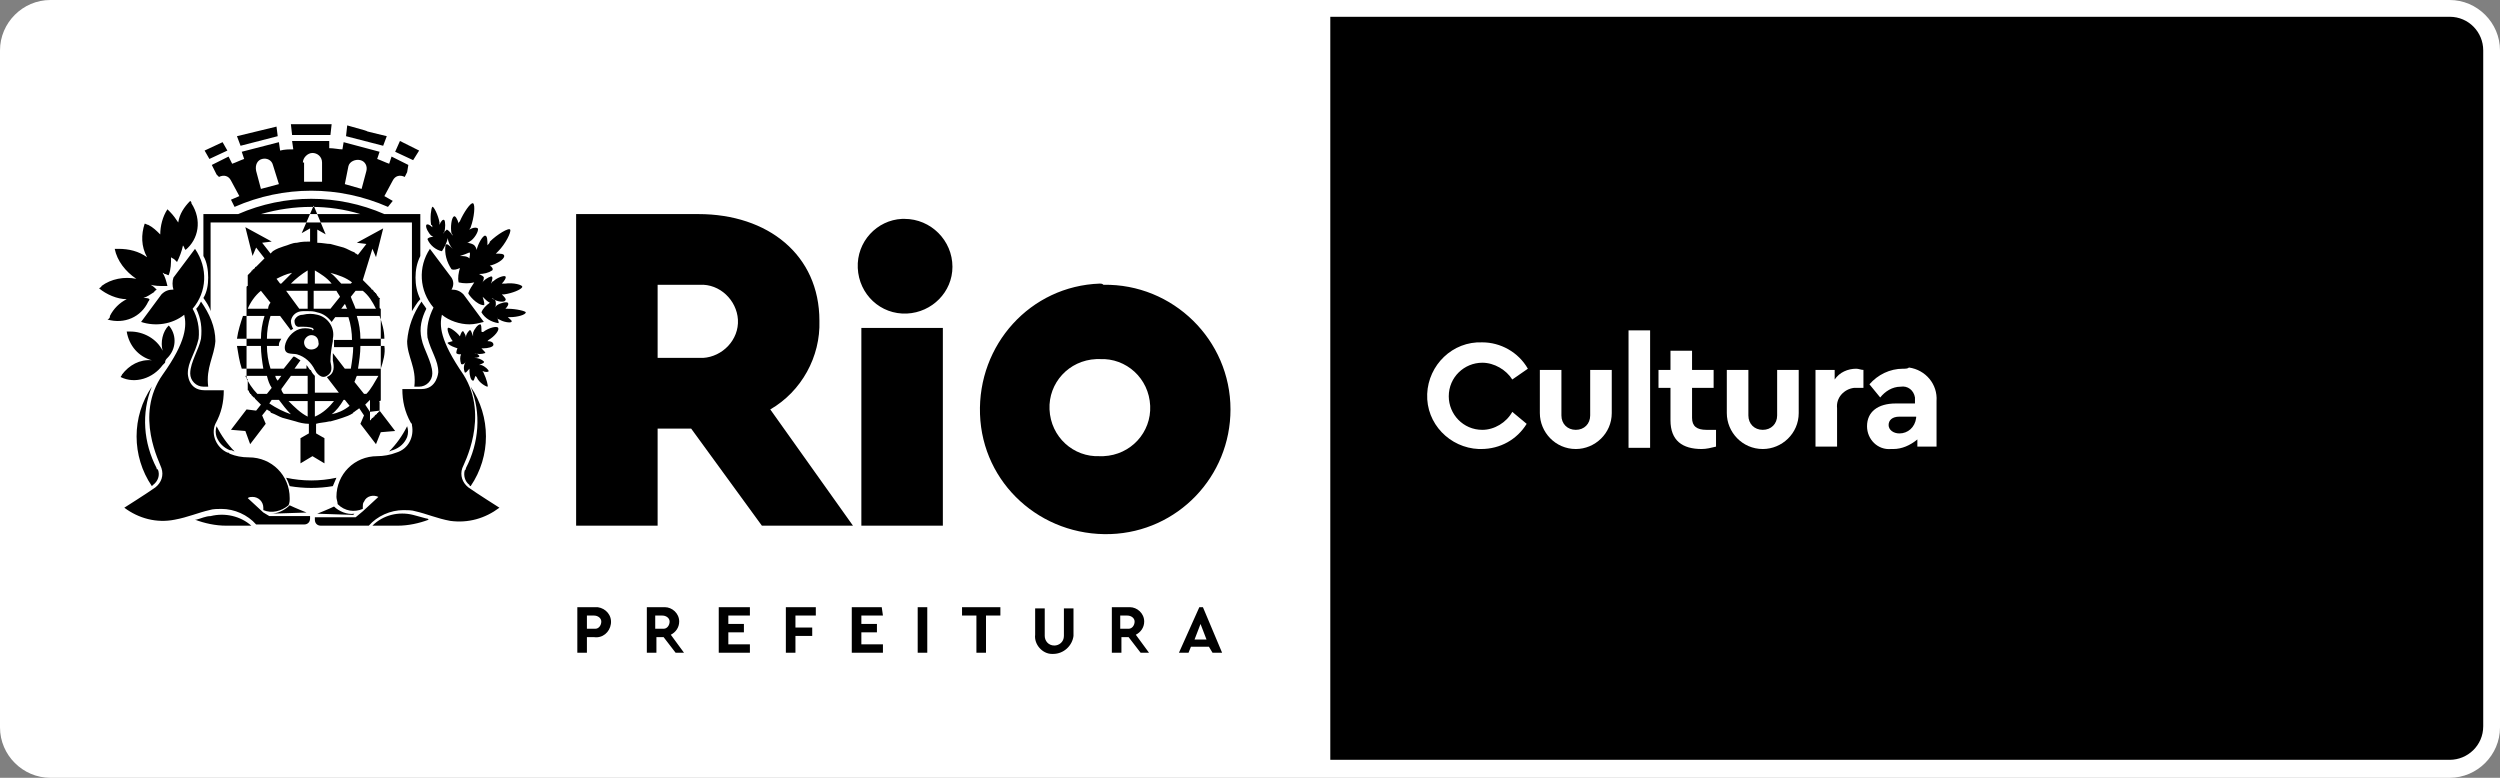 <?xml version="1.0" encoding="utf-8"?>
<!-- Generator: Adobe Illustrator 26.3.1, SVG Export Plug-In . SVG Version: 6.00 Build 0)  -->
<svg version="1.1" id="Group_128" xmlns="http://www.w3.org/2000/svg" xmlns:xlink="http://www.w3.org/1999/xlink" x="0px" y="0px"
	 width="208.6px" height="64.9px" viewBox="0 0 208.6 64.9" style="enable-background:new 0 0 208.6 64.9;" xml:space="preserve">
<rect x="0" y="0" width="208.6" height="64.9" fill="#808080" stroke="none"/>
<style type="text/css">
	.st0{fill-rule:evenodd;clip-rule:evenodd;}
	.st1{fill-rule:evenodd;clip-rule:evenodd;fill:#FFFFFF;}
	.st2{fill:#FFFFFF;}
</style>
<path id="Path_730" class="st0" d="M207.9,5v54.9c0,3.1-1.1,4.2-4.2,4.2h-93.1V0.8h93.1C206.8,0.8,207.9,1.9,207.9,5"/>
<path id="Path_731" class="st1" d="M111,64.9H4.2C1.9,64.9,0,63,0,60.7V4.2C0,1.9,1.9,0,4.2,0h200.2c2.3,0,4.2,1.9,4.2,4.2v56.5
	c0,2.3-1.9,4.2-4.2,4.2L111,64.9z M111,1.4v62h93.4c1.5,0,2.8-1.2,2.8-2.8V4.2c0-1.5-1.2-2.8-2.8-2.8L111,1.4z"/>
<g id="Group_126" transform="translate(8.372 10.363)">
	<path id="Path_732" d="M83.4,27.7c-2.2,0.1-4.1-1.6-4.2-3.9c-0.1-2.2,1.6-4.1,3.9-4.2c0.1,0,0.2,0,0.3,0c2.2-0.1,4.1,1.6,4.2,3.9
		c0.1,2.2-1.6,4.1-3.9,4.2C83.7,27.7,83.5,27.7,83.4,27.7 M83.4,13.3c-5.8,0.2-10.2,5.1-10,10.9c0.2,5.8,5.1,10.2,10.9,10
		c5.6-0.2,10-4.8,10-10.4c0-5.8-4.8-10.5-10.6-10.4C83.6,13.3,83.5,13.3,83.4,13.3 M92.3,43h-1l0.5-1.3L92.3,43z M79.5,44.2
		L79.5,44.2c0.9,0,1.6-0.7,1.7-1.5c0,0,0-0.1,0-0.1v-2.2h-0.8v2.3c0,0.5-0.4,0.8-0.8,0.8c-0.5,0-0.8-0.4-0.8-0.8c0,0,0,0,0,0v-2.3
		h-0.8v2.2c-0.1,0.8,0.6,1.6,1.4,1.6C79.4,44.2,79.4,44.2,79.5,44.2 M92.8,44.1h0.8L92,40.3h-0.3L90,44.1h0.8l0.2-0.5h1.5L92.8,44.1
		z M85.1,41h0.6c0.3,0,0.6,0.2,0.6,0.5c0,0.3-0.2,0.6-0.5,0.6c0,0,0,0-0.1,0h-0.6V41z M87.5,44.1l-1.1-1.5c0.4-0.2,0.7-0.6,0.7-1.1
		c0-0.7-0.6-1.2-1.2-1.2c0,0-0.1,0-0.1,0h-1.4v3.8h0.8v-1.3h0.6l1,1.3L87.5,44.1z M75.1,40.3h-3.2V41h1.2v3.1h0.8V41h1.2V40.3z
		 M69,40.3h-0.8v3.8H69V40.3z M65.2,40.3h-2.5v3.8h2.6v-0.7h-1.8v-1h1.3v-0.7h-1.3V41h1.8L65.2,40.3z M59.7,40.3h-2.5v3.8H58v-1.4
		h1.4V42H58V41h1.7L59.7,40.3z M54.1,40.3h-2.5v3.8h2.6v-0.7h-1.8v-1h1.3v-0.7h-1.3V41h1.8V40.3z M46.3,41h0.6
		c0.3,0,0.6,0.2,0.6,0.5c0,0.3-0.2,0.6-0.5,0.6c0,0,0,0-0.1,0h-0.6V41z M48.7,44.1l-1.1-1.5c0.4-0.2,0.7-0.6,0.7-1.1
		c0-0.7-0.6-1.2-1.2-1.2c0,0-0.1,0-0.1,0h-1.4v3.8h0.8v-1.3h0.6l1,1.3L48.7,44.1z M41.2,41c0.3,0,0.6,0.2,0.6,0.5
		c0,0.3-0.2,0.6-0.5,0.6c0,0,0,0-0.1,0h-0.6V41H41.2z M41.2,40.3h-1.4v3.8h0.8v-1.3h0.6c0.7,0.1,1.3-0.4,1.4-1.1
		c0.1-0.7-0.4-1.3-1.1-1.4C41.3,40.3,41.3,40.3,41.2,40.3 M70.3,17h-6.8v16.5h6.8L70.3,17z M50,19.5h-3.5v-6.1H50
		c1.7-0.1,3.1,1.3,3.2,2.9c0.1,1.7-1.3,3.1-2.9,3.2C50.1,19.5,50.1,19.5,50,19.5 M55.9,23.8c2.6-1.5,4.2-4.4,4.1-7.4
		c0-5.5-4.3-8.9-10.1-8.9H39.7v26h6.8v-8.1h2.8l5.9,8.1h7.6L55.9,23.8z M66.9,7.9C64.8,8,63.1,9.8,63.2,12c0.1,2.2,1.9,3.9,4.1,3.8
		c2.1-0.1,3.8-1.8,3.8-3.9c0-2.2-1.8-4-4-4C67,7.9,67,7.9,66.9,7.9"/>
	<path id="Path_733" class="st0" d="M9.7,4.2L9.3,3.4l1.4-0.7L11,3.3c0.3-0.1,0.7-0.3,1-0.4l-0.2-0.6l3.1-0.8L15,2.2
		c0.4-0.1,0.7-0.1,1.1-0.1L16,1.4h3.1L19.1,2c0.4,0,0.8,0.1,1.1,0.1l0.1-0.6l3,0.8l-0.2,0.6c0.3,0.1,0.7,0.3,1,0.4l0.2-0.6l1.4,0.7
		L25.6,4l0,0l-0.2,0.4l0,0c-0.4-0.2-0.8-0.1-1,0.3l0,0l0,0l0,0L23.7,6l0.7,0.4L24,6.9c-4.1-1.8-8.7-1.8-12.8,0l-0.3-0.6L11.6,6
		l-0.7-1.3l0,0l0,0c-0.2-0.4-0.6-0.5-1-0.3L9.7,4.2L9.7,4.2 M20.7,3.5L20.7,3.5L20.7,3.5L20.7,3.5c0.1-0.4,0.6-0.6,1-0.5
		c0.4,0.1,0.6,0.5,0.5,0.9l0,0l0,0l-0.4,1.5L20.4,5L20.7,3.5z M16.9,3.2L16.9,3.2c0-0.4,0.4-0.8,0.8-0.8c0.4,0,0.8,0.3,0.8,0.8v1.6
		h-1.5V3.2z M13.5,2.9L13.5,2.9c0.4-0.1,0.8,0.1,0.9,0.5l0,0l0,0l0,0L14.9,5l-1.5,0.4L13,3.9l0,0l0,0C12.9,3.4,13.1,3,13.5,2.9
		 M0.8,16L0.8,16c0.3-0.6,0.8-1.1,1.4-1.4c-0.8,0-1.7-0.4-2.3-0.9c0.1-0.1,0.2-0.1,0.2-0.2c0.8-0.6,1.9-0.8,2.9-0.6
		c-0.9-0.6-1.6-1.5-1.8-2.5c0.1,0,0.2,0,0.3,0c0.9,0,1.7,0.2,2.4,0.7c-0.5-0.9-0.5-1.9-0.2-2.8c0.1,0,0.2,0.1,0.3,0.1
		c0.4,0.2,0.7,0.5,1,0.8c0-0.7,0.2-1.5,0.6-2.1c0.1,0.1,0.1,0.1,0.2,0.2c0.3,0.3,0.5,0.6,0.7,0.9c0.1-0.7,0.5-1.3,1-1.8
		c0.1,0.1,0.1,0.1,0.1,0.2C8.5,8,8.2,9.6,7.1,10.5c0-0.1-0.1-0.1-0.1-0.2c0-0.1-0.1-0.1-0.1-0.2c-0.1,0.5-0.3,1-0.5,1.4
		c-0.1-0.1-0.1-0.1-0.2-0.2S6,11.2,5.9,11.1c0,0.5,0,1-0.2,1.5c-0.1,0-0.2-0.1-0.3-0.1c-0.1,0-0.1-0.1-0.2-0.1
		c0.2,0.3,0.3,0.7,0.4,1.1c-0.1,0-0.2,0-0.3,0c-0.4,0-0.7,0-1.1-0.1c0.2,0.1,0.4,0.3,0.5,0.4c-0.1,0.1-0.2,0.1-0.2,0.2
		c-0.3,0.2-0.6,0.4-0.9,0.5c0.2,0,0.4,0,0.5,0.1c0,0.1-0.1,0.2-0.1,0.2c-0.6,1.3-2,1.9-3.4,1.5C0.8,16.2,0.8,16.1,0.8,16 M35.5,15.7
		L35.5,15.7c0,0.2-0.7,0.4-1.3,0.4c-0.1,0-0.1,0-0.2,0c0.2,0.2,0.4,0.3,0.3,0.4c-0.1,0.1-0.7,0-1-0.2c-0.1,0-0.2-0.1-0.2-0.2
		c0.1,0.3,0.2,0.5,0.1,0.5c-0.6-0.1-1.1-0.4-1.4-0.9c0.1-0.3,0.4-0.6,0.7-0.8c-0.2-0.1-0.4-0.3-0.6-0.5c0.1,0.3,0.2,0.7,0.1,0.7
		c-0.6,0-1.3-0.9-1.3-1c0.1-0.3,0.3-0.6,0.5-0.9c-0.4,0.1-0.9,0.1-1.3,0c-0.1-0.4,0-0.8,0.1-1.2c-0.2,0.1-0.5,0.2-0.7,0.1
		c-0.4-0.6-0.6-1.3-0.5-2c0.1-0.2,0.3,0,0.6,0.3C29.2,10.2,29,9.8,29,9.5c-0.1,0.4-0.3,0.8-0.5,1.1c-0.5-0.1-1-0.5-1.2-1
		c0-0.1,0.2-0.2,0.5-0.2c-0.1,0-0.1-0.1-0.2-0.1c-0.2-0.2-0.5-0.7-0.4-0.9c0.1-0.1,0.3,0,0.5,0.2c0-0.1,0-0.2-0.1-0.2
		c-0.1-0.6,0-1.4,0.1-1.5s0.5,0.7,0.6,1.3c0,0.1,0,0.1,0,0.2c0.1-0.3,0.3-0.5,0.4-0.4c0.1,0.1,0.1,0.7,0,1c0,0,0,0.1-0.1,0.1
		c0.1-0.1,0.2-0.2,0.3-0.3h0h0c0.1,0,0.3,0.2,0.5,0.5c0-0.1-0.1-0.2-0.1-0.2c-0.1-0.5,0-1.3,0.2-1.4c0.1-0.1,0.3,0.2,0.4,0.6
		c0-0.1,0-0.1,0.1-0.2c0.3-0.7,0.9-1.6,1.1-1.5s0.1,1.2-0.2,2c0,0.1-0.1,0.1-0.1,0.2c0.3-0.2,0.6-0.2,0.7-0.1
		c0.1,0.2-0.3,0.9-0.7,1.1c-0.1,0.1-0.2,0.1-0.2,0.1c0.2,0,0.5,0.1,0.6,0.2c0.1,0.1,0.2,0.3,0.2,0.4l0,0c0.1-0.5,0.5-1.2,0.7-1.2
		c0.2,0,0.2,0.4,0.2,0.8c0.1-0.1,0.2-0.2,0.2-0.3c0.6-0.6,1.6-1.2,1.7-1s-0.4,1.2-1,1.8c-0.1,0.1-0.1,0.1-0.2,0.2
		c0.4,0,0.7,0,0.7,0.2c0,0.3-0.7,0.7-1.2,0.8h0c0.2,0.1,0.3,0.3,0.2,0.4c-0.3,0.2-0.7,0.3-1.1,0.3c0.2,0.1,0.4,0.2,0.4,0.3
		c0,0.2-0.1,0.4-0.2,0.5c0.2-0.3,0.5-0.5,0.8-0.6c0.2,0,0.1,0.3,0,0.6c0.1-0.1,0.1-0.2,0.2-0.2c0.3-0.3,0.9-0.5,1-0.4
		c0.1,0.1-0.1,0.4-0.3,0.6c0.1,0,0.2,0,0.3,0c0.6-0.1,1.5,0.1,1.4,0.3s-0.8,0.5-1.5,0.6c-0.1,0-0.1,0-0.2,0c0.2,0.2,0.4,0.4,0.3,0.5
		c-0.1,0.2-0.7,0.1-1-0.1c-0.1,0-0.1-0.1-0.2-0.1C33,14.6,33,14.8,33,15c0,0.1,0,0.2-0.1,0.3c0.1-0.1,0.1-0.1,0.2-0.2
		c0.3-0.2,0.8-0.3,0.9-0.2c0.1,0.1,0,0.3-0.2,0.5c0.1,0,0.2,0,0.2,0C34.7,15.4,35.5,15.6,35.5,15.7 M30.8,11.2L30.8,11.2
		C30.6,11,30.3,11,30,11c0.3-0.1,0.6-0.2,0.8-0.3C30.9,10.8,30.8,11,30.8,11.2 M32,17.3L32,17.3c0.4-0.3,1.1-0.5,1.2-0.3
		s-0.3,0.7-0.8,1c0,0-0.1,0.1-0.1,0.1c0.3,0,0.5,0.1,0.5,0.3c0,0.2-0.5,0.3-0.8,0.3c-0.1,0-0.2,0-0.2,0c0.2,0.2,0.4,0.4,0.3,0.4
		c-0.3,0.1-0.6,0.1-0.9,0l0,0c0.2,0,0.3,0.1,0.4,0.2c0.1,0.1-0.1,0.2-0.4,0.2c0.3,0,0.6,0.1,0.8,0.3c0.1,0.1-0.2,0.2-0.4,0.3
		c0.1,0,0.2,0,0.2,0c0.3,0.1,0.6,0.4,0.6,0.5c0,0.1-0.3,0.1-0.5,0c0,0.1,0.1,0.1,0.1,0.2c0.2,0.4,0.4,1.1,0.3,1.1s-0.7-0.3-0.9-0.8
		L31.3,21c-0.1,0.2-0.1,0.4-0.2,0.4c-0.2,0-0.3-0.5-0.3-0.8c0-0.1,0-0.1,0-0.2c-0.2,0.2-0.3,0.4-0.4,0.3c-0.1-0.3-0.1-0.6,0.1-0.9
		c-0.1,0.2-0.3,0.3-0.4,0.2c-0.1-0.3-0.1-0.6,0-0.8c-0.2,0-0.3,0-0.4-0.1c0,0,0-0.2,0.1-0.4c-0.3-0.1-0.6-0.2-0.8-0.4
		c-0.1-0.1,0.1-0.1,0.4-0.2v0c-0.3-0.4-0.5-1-0.4-1.1s0.7,0.3,1,0.7c0,0,0,0,0,0c0.1-0.3,0.2-0.5,0.3-0.4c0.1,0.2,0.2,0.3,0.2,0.5
		c0-0.2,0.1-0.4,0.3-0.6c0.1-0.1,0.2,0.2,0.3,0.5c0-0.1,0-0.2,0-0.3c0.1-0.3,0.4-0.7,0.6-0.7c0.1,0,0.1,0.3,0.1,0.6
		C31.9,17.4,32,17.3,32,17.3 M14.8,1c-3.1,0.8,0,0-3.1,0.8L11.4,1c3.3-0.8,0,0,3.3-0.8L14.8,1z M10.6,2.2c-1.5,0.7,0,0-1.5,0.7
		L8.7,2.2c1.5-0.7,0,0,1.5-0.7L10.6,2.2z M19.2,0.9H16L15.9,0h3.4L19.2,0.9z M23.9,1l-0.3,0.8c-3.1-0.8,0,0-3.1-0.8l0.1-0.9
		C23.9,1,20.6,0.2,23.9,1 M26.6,2.2L26.1,3l-1.5-0.7L25,1.4C26.6,2.2,25,1.4,26.6,2.2 M5.2,20.1L5.2,20.1c-0.8,1.1-2.3,1.6-3.5,1
		c0-0.1,0.1-0.1,0.1-0.2c0.6-0.8,1.5-1.3,2.5-1.2c-1.1-0.3-1.9-1.2-2.1-2.4c0.1,0,0.2,0,0.3,0c1.1,0,2.2,0.6,2.7,1.6
		c-0.2-0.7,0-1.6,0.5-2.1c0,0,0.1,0.1,0.1,0.1c0.6,0.8,0.5,1.9-0.2,2.6l0,0c-0.1,0.1-0.2,0.2-0.2,0.4C5.3,20,5.3,20,5.2,20.1
		 M4.4,30.1L4.4,30.1c0,0-0.1,0.1-0.1,0.1c-1.7-2.5-1.7-5.8,0-8.3c-0.9,2.2-0.7,4.7,0.4,6.8c0,0.1,0,0.1,0.1,0.1
		C5,29.3,4.8,29.8,4.4,30.1 M9.2,32.7L9.2,32.7c1.2-0.3,2.5,0,3.4,0.8h-2.1c-0.9,0-1.8-0.2-2.6-0.5C7.9,33,8,33,8,33
		C8.4,32.9,8.8,32.7,9.2,32.7 M9.7,26.1L9.7,26.1c-0.1-0.3-0.1-0.6,0-0.9c0.4,0.8,0.9,1.5,1.5,2.1c-0.1,0-0.2-0.1-0.3-0.1l-0.1,0
		C10.3,27,9.9,26.6,9.7,26.1 M8.4,14.8L8.4,14.8c0.7,1,1.2,2.1,1.2,3.3c-0.1,1.3-0.8,2.2-0.6,3.8H8.6c-0.6,0-1.1-0.5-1.1-1.1
		c0,0,0,0,0,0c0-0.5,0.2-1,0.4-1.5c0.2-0.5,0.4-0.9,0.5-1.4c0.1-0.9,0-1.7-0.4-2.5C8.2,15.2,8.3,15,8.4,14.8 M24.4,27.2L24.4,27.2
		c-0.1,0-0.2,0.1-0.3,0.1c0.6-0.6,1.1-1.3,1.5-2.1c0.1,0.3,0.1,0.6,0,0.9C25.4,26.6,25,27,24.4,27.2L24.4,27.2z M14.1,32.7h3.4
		c0,0.1,0,0.1,0,0.2c0,0.3-0.2,0.5-0.5,0.5c0,0,0,0,0,0h-4c-0.7-0.8-1.8-1.3-2.9-1.3c-0.3,0-0.7,0-1,0.1c-0.9,0.2-1.8,0.6-2.9,0.8
		C4.7,33.3,3.2,32.9,2,32c0,0,1.9-1.2,2.6-1.7c0.5-0.4,0.7-1,0.5-1.6c-0.1-0.4-2.3-4.4,0.1-7.8c2-2.8,2-4.1,1.8-5
		c-1,0.8-2.4,1-3.6,0.6l1.7-2.3c0.3-0.3,0.6-0.4,1-0.4c-0.1-0.3-0.1-0.7,0-1l1.8-2.4C9,12,8.9,14,7.7,15.4c0.4,0.7,0.6,1.6,0.5,2.5
		c-0.3,1.3-0.9,1.9-0.9,2.9c0,0,0,1.4,1.4,1.4h1.6c0,1-0.2,1.9-0.7,2.8c-0.4,0.9,0.1,2,1,2.4c0.1,0,0.1,0,0.2,0.1
		c0.5,0.2,1,0.3,1.6,0.3c1.9,0,3.4,1.5,3.4,3.4c0,0.2,0,0.4-0.1,0.6l0,0c-0.6,0.5-1.4,0.7-2.1,0.4c0-0.1,0-0.2,0-0.2
		c0-0.5-0.4-0.9-0.9-0.9c-0.1,0-0.3,0-0.4,0.1l1.3,1.2c0,0,0,0,0,0L14.1,32.7z M14.2,32.5C14.2,32.5,14.1,32.5,14.2,32.5
		c0.6,0,1.2-0.3,1.6-0.7c0.4,0.2,1.4,0.6,1.4,0.6l0,0c0,0,0,0,0.1,0L14.2,32.5z M8.6,14.5C8.9,14,9,13.4,9,12.8
		c0-0.6-0.1-1.3-0.4-1.8V7.5h2.9c3.9-1.7,8.3-1.7,12.2,0h3v3.5c-0.3,0.6-0.4,1.2-0.4,1.8c0,0.6,0.1,1.2,0.4,1.8
		c-0.3,0.3-0.5,0.7-0.7,1V8.2H9.2v7.4C9.1,15.2,8.8,14.8,8.6,14.5 M17.6,6.9L17.6,6.9c1.4,0,2.8,0.2,4.1,0.6h-8.3
		C14.8,7.1,16.2,6.9,17.6,6.9 M19.7,29.5L19.7,29.5c-0.1,0.2-0.2,0.5-0.3,0.7c-1.2,0.2-2.4,0.2-3.6,0c-0.1-0.3-0.2-0.5-0.3-0.7
		C16.9,29.8,18.3,29.8,19.7,29.5 M26.1,32.6L26.1,32.6c0.4,0.1,0.7,0.2,1.1,0.3c0.1,0,0.1,0,0.2,0.1c-0.8,0.3-1.7,0.5-2.6,0.5h-2.1
		C23.6,32.6,24.9,32.3,26.1,32.6 M26.8,14.8L26.8,14.8c0.1,0.2,0.3,0.4,0.4,0.6c-0.4,0.8-0.6,1.6-0.4,2.5c0.1,0.5,0.3,0.9,0.5,1.4
		c0.2,0.5,0.4,1,0.4,1.5c0,0.6-0.5,1.1-1.1,1.1c0,0,0,0,0,0h-0.4c0.2-1.6-0.6-2.5-0.6-3.8C25.7,16.9,26.1,15.8,26.8,14.8 M30.5,28.7
		L30.5,28.7c1.1-2.1,1.3-4.6,0.4-6.8c1.7,2.5,1.7,5.8,0,8.3c-0.1,0-0.1-0.1-0.1-0.1c-0.4-0.3-0.5-0.8-0.4-1.2
		C30.5,28.8,30.5,28.8,30.5,28.7 M30.2,28.7c-0.2,0.6,0,1.2,0.5,1.6c0.7,0.5,2.6,1.7,2.6,1.7c-1.2,0.9-2.6,1.3-4.1,1.1
		c-1.1-0.2-2-0.6-2.9-0.8c-0.3-0.1-0.7-0.1-1-0.1c-1.1,0-2.2,0.5-2.9,1.3h-4c-0.3,0-0.5-0.2-0.5-0.5c0,0,0,0,0,0c0-0.1,0-0.1,0-0.2
		h3.4l0.6-0.5l0,0l1.3-1.2c-0.4-0.2-1-0.1-1.2,0.4c-0.1,0.1-0.1,0.3-0.1,0.4c0,0.1,0,0.2,0,0.2c-0.7,0.3-1.5,0.2-2.1-0.4l0,0
		c0-0.2-0.1-0.4-0.1-0.6c0-1.9,1.5-3.4,3.4-3.4c0.5,0,1.1-0.1,1.6-0.3c1-0.3,1.5-1.3,1.3-2.3c0-0.1,0-0.1-0.1-0.2
		c-0.5-0.9-0.7-1.8-0.7-2.8h1.6c1.3,0,1.4-1.4,1.4-1.4c0-1-0.6-1.7-0.9-2.9c-0.1-0.9,0.1-1.7,0.5-2.5c-1.2-1.4-1.3-3.4-0.3-4.9
		l1.8,2.4c0.2,0.3,0.2,0.7,0,1c0.4,0,0.7,0.1,1,0.4l1.7,2.3c-0.4,0.1-0.8,0.2-1.2,0.2c-0.8,0-1.7-0.3-2.3-0.8
		c-0.2,0.9-0.2,2.1,1.8,5C32.5,24.4,30.3,28.4,30.2,28.7 M18.1,32.5L18.1,32.5c0,0,1-0.4,1.4-0.6c0.4,0.4,1.1,0.7,1.7,0.6
		c0,0,0,0-0.1,0.1L18.1,32.5C18,32.5,18,32.5,18.1,32.5 M18.1,15.9c0.9,0.2,1.5,1.1,1.3,2c0,0.1,0,0.1,0,0.2
		c-0.1,0.5-0.2,1.1-0.2,1.7c0.1,0.5,0.2,0.9-0.3,1.2s-0.9-0.3-1-0.5c-0.3-0.6-0.8-1.1-1.5-1.3c-0.4-0.1-1.1,0.1-1-0.7
		c0.1-0.6,0.6-1.2,1.2-1.4c0.3-0.1,0.7-0.1,1,0c0.1,0,0.1,0.1,0.1,0.1c0.1,0,0.1-0.1,0.1-0.1c0,0-0.1-0.1-0.1-0.1
		c-0.3-0.1-0.6-0.1-1-0.1c-0.5,0.1-0.5-0.4-0.5-0.5s0.2-0.5,0.7-0.5C17.3,15.8,17.7,15.8,18.1,15.9 M17.6,18.8
		c-0.4,0-0.6-0.3-0.6-0.6s0.3-0.6,0.6-0.6c0.4,0,0.6,0.3,0.6,0.6C18.3,18.5,18,18.8,17.6,18.8 M22.5,24l0.8-0.1l1.3,1.7l-1.2,0.1
		L23,26.7l-1.3-1.7l0.3-0.7l-0.4-0.6c-0.1,0.1-0.3,0.2-0.4,0.3l0,0c0,0-0.1,0-0.1,0.1l0,0c-0.3,0.2-0.6,0.3-0.9,0.4l0,0
		c-0.3,0.1-0.6,0.2-1,0.3c0,0-0.1,0-0.1,0c-0.4,0.1-0.8,0.1-1.1,0.2v0.8l0.7,0.4v2.1l-1-0.6l-1,0.6v-2.1l0.7-0.4v-0.8
		c-0.4,0-0.8-0.1-1.1-0.2c-0.4-0.1-0.7-0.2-1.1-0.3l0,0c-0.3-0.1-0.6-0.3-0.9-0.4h0c0,0-0.1,0-0.1-0.1l0,0c-0.1-0.1-0.2-0.1-0.3-0.2
		l-0.4,0.5l0.3,0.7l-1.3,1.7l-0.4-1.1l-1.2-0.1l1.3-1.7l0.8,0.1l0.4-0.5c0,0,0,0,0,0l0,0c0,0-0.1-0.1-0.1-0.1l0,0
		c-0.1-0.1-0.2-0.2-0.3-0.3v0c0,0-0.1-0.1-0.1-0.1l0,0c0,0,0-0.1-0.1-0.1l0,0l-0.1-0.1l0,0l-0.1-0.1l0,0c0,0,0-0.1-0.1-0.1l0,0
		c0-0.1-0.1-0.1-0.1-0.2l0,0c0,0,0-0.1-0.1-0.1l0,0l0-0.1l0-0.1c0,0,0,0,0-0.1c0,0,0,0,0-0.1c0,0,0,0,0-0.1c0,0,0,0,0-0.1
		s0-0.1,0-0.1l0-0.1c0,0,0,0,0-0.1l-0.1-0.1l0-0.1l0-0.1c0,0,0,0,0-0.1c0,0,0-0.1,0-0.1l0-0.1c0,0,0,0,0-0.1s0,0,0-0.1
		c0,0,0-0.1,0-0.1c0,0,0,0,0-0.1c0,0,0-0.1,0-0.1l0-0.1c0,0,0-0.1,0-0.1l0-0.1c0,0,0-0.1,0-0.1l0-0.1l0-0.1l0-0.1c0,0,0-0.1,0-0.1
		l0-0.1c0,0,0-0.1,0-0.1s0,0,0-0.1l0-0.1c0,0,0,0,0-0.1s0-0.1,0-0.1l0,0c0-0.1,0-0.1,0-0.2c0,0,0,0,0,0c0,0,0-0.1,0-0.1l0-0.1
		c0,0,0-0.1,0-0.1l0-0.1c0,0,0-0.1,0-0.1s0,0,0-0.1s0-0.1,0-0.1s0,0,0-0.1c0,0,0-0.1,0-0.1v-0.1c0-0.1,0-0.1,0-0.2s0-0.1,0-0.2v-0.1
		c0,0,0-0.1,0-0.1c0,0,0,0,0-0.1s0-0.1,0-0.1s0,0,0-0.1s0-0.1,0-0.1l0-0.1c0,0,0-0.1,0-0.1c0,0,0,0,0-0.1c0,0,0-0.1,0-0.1l0,0
		c0-0.1,0-0.1,0-0.2l0,0c0,0,0-0.1,0-0.1l0-0.1l0-0.1c0,0,0,0,0-0.1l0-0.1l0-0.1c0,0,0-0.1,0-0.1c0,0,0,0,0-0.1c0,0,0-0.1,0-0.1
		l0-0.1c0,0,0-0.1,0-0.1l0-0.1c0,0,0-0.1,0-0.1l0-0.1c0,0,0-0.1,0-0.1c0,0,0,0,0-0.1c0,0,0-0.1,0-0.1c0,0,0,0,0-0.1s0-0.1,0-0.1
		l0-0.1c0,0,0,0,0-0.1c0,0,0,0,0-0.1s0,0,0-0.1c0,0,0,0,0-0.1c0,0,0-0.1,0.1-0.1c0,0,0,0,0-0.1c0,0,0,0,0-0.1l0-0.1c0,0,0,0,0-0.1
		c0,0,0-0.1,0-0.1c0,0,0,0,0-0.1s0-0.1,0-0.1l0-0.1c0,0,0-0.1,0-0.1l0,0l0.1-0.1l0,0c0.1-0.1,0.1-0.1,0.2-0.2l0,0c0,0,0-0.1,0.1-0.1
		l0,0c0,0,0-0.1,0.1-0.1l0,0l0.1-0.1l0,0c0,0,0-0.1,0.1-0.1c0,0,0,0,0,0c0,0,0.1-0.1,0.1-0.1l0,0c0.1-0.1,0.2-0.2,0.3-0.3l0,0
		c0,0,0.1-0.1,0.1-0.1l0,0c0,0,0.1-0.1,0.1-0.1l0,0c0,0,0.1-0.1,0.1-0.1l0,0c0,0,0,0,0,0l-0.7-0.9l-0.3,0.7l-0.3-1.2l-0.3-1.2
		l1.1,0.6l1.1,0.6l-0.8,0.1l0.7,0.9c0,0,0.1-0.1,0.1-0.1l0,0l0.1-0.1h0c0.3-0.2,0.6-0.3,0.9-0.4l0,0c0.4-0.1,0.7-0.3,1.1-0.3
		c0.4-0.1,0.8-0.1,1.1-0.1v-1.1l-0.7,0.4l1-2.3l0.5,1.2l0.5,1.2l-0.7-0.4v1.1c0.4,0,0.8,0.1,1.1,0.1c0.4,0.1,0.7,0.2,1.1,0.3l0,0
		c0.3,0.1,0.6,0.3,0.9,0.4h0l0.1,0.1l0,0c0.1,0,0.1,0.1,0.2,0.1l0.7-0.9l-0.8-0.1l1.1-0.6l1.1-0.6l-0.3,1.2l-0.3,1.2l-0.3-0.7
		L21.9,13l0,0c0,0,0.1,0.1,0.1,0.1l0,0c0,0,0.1,0.1,0.1,0.1l0,0c0,0,0.1,0.1,0.1,0.1l0,0c0.1,0.1,0.2,0.2,0.3,0.3l0,0
		c0,0,0.1,0.1,0.1,0.1l0,0c0,0,0,0.1,0.1,0.1c0,0,0,0,0,0l0.1,0.1l0,0c0,0,0,0.1,0.1,0.1l0,0c0,0,0,0.1,0.1,0.1l0,0
		c0,0.1,0.1,0.1,0.1,0.2l0,0l0.1,0.1l0,0c0,0,0,0.1,0.1,0.1s0,0,0,0.1s0,0,0,0.1l0,0.1c0,0,0,0,0,0.1l0,0.1c0,0,0,0,0,0.1l0,0.1
		l0,0.1c0,0,0,0.1,0.1,0.1c0,0,0,0,0,0.1c0,0,0,0.1,0,0.1s0,0,0,0.1s0,0,0,0.1l0,0.1c0,0,0,0,0,0.1c0,0,0,0,0,0.1s0,0.1,0,0.1
		s0,0,0,0.1s0,0.1,0,0.1c0,0,0,0,0,0.1c0,0,0,0.1,0,0.1c0,0,0,0,0,0.1c0,0,0,0.1,0,0.1c0,0,0,0,0,0.1l0,0.1l0,0.1c0,0,0,0.1,0,0.1
		l0,0.1c0,0,0,0.1,0,0.1s0,0,0,0.1l0,0.1l0,0.1c0,0,0,0.1,0,0.1c0,0,0,0,0,0c0,0.1,0,0.1,0,0.2l0,0c0,0,0,0.1,0,0.1l0,0.1
		c0,0,0,0.1,0,0.1v0.1c0,0,0,0.1,0,0.1c0,0,0,0,0,0.1s0,0.1,0,0.1c0,0,0,0,0,0.1v0.1c0,0,0,0,0,0.1c0,0.1,0,0.1,0,0.2s0,0.1,0,0.2
		c0,0,0,0,0,0.1v0.1c0,0,0,0,0,0.1c0,0,0,0.1,0,0.1s0,0,0,0.1c0,0,0,0.1,0,0.1c0,0,0,0,0,0.1c0,0,0,0.1,0,0.1l0,0.1c0,0,0,0.1,0,0.1
		l0,0c0,0.1,0,0.1,0,0.2c0,0,0,0,0,0l0,0.1l0,0.1c0,0,0,0.1,0,0.1s0,0,0,0.1s0,0.1,0,0.1l0,0.1c0,0,0,0.1,0,0.1s0,0,0,0.1l0,0.1
		c0,0,0,0,0,0.1c0,0,0,0.1,0,0.1l0,0.1c0,0,0,0.1,0,0.1c0,0,0,0,0,0.1l0,0.1c0,0,0,0,0,0.1s0,0.1,0,0.1c0,0,0,0,0,0.1
		c0,0,0,0.1,0,0.1l0,0.1c0,0,0,0,0,0.1s0,0,0,0.1s0,0,0,0.1s0,0.1,0,0.1s0,0.1-0.1,0.1s0,0,0,0.1l0,0.1l0,0.1c0,0,0,0,0,0.1l0,0.1
		l0,0.1c0,0,0,0.1,0,0.1l0,0.1c0,0,0,0.1-0.1,0.1c0,0,0,0,0,0c0,0,0,0.1-0.1,0.1l0,0c0,0.1-0.1,0.1-0.2,0.2l0,0c0,0,0,0.1-0.1,0.1
		c0,0,0,0,0,0s0,0.1-0.1,0.1l0,0l-0.1,0.1c0,0,0,0,0,0c0,0,0,0.1-0.1,0.1l0,0L22.5,23l0,0c-0.1,0.1-0.2,0.2-0.3,0.3l0,0
		c0,0-0.1,0.1-0.1,0.1l0,0L22.5,24z M23.4,20.4h-1.9c0.1-0.6,0.2-1.3,0.2-1.9h2C23.8,19.1,23.6,19.8,23.4,20.4 M23.3,16L23.3,16
		c0.2,0.6,0.4,1.2,0.4,1.9h-2c0-0.6-0.1-1.3-0.3-1.9H23.3z M21,13.2l-0.1,0.1h-0.8c-0.3-0.3-0.5-0.6-0.9-0.9
		C19.9,12.6,20.5,12.8,21,13.2 M20.6,15.4h-0.5l0.3-0.4C20.5,15.1,20.5,15.3,20.6,15.4 M17.9,12.2L17.9,12.2c0.5,0.3,1,0.6,1.4,1.1
		h-1.4V12.2z M17.9,13.9h1.8c0.1,0.2,0.2,0.3,0.3,0.5l-0.8,1h-1.4V13.9z M17.3,12.2v1.1h-1.4C16.3,12.9,16.8,12.5,17.3,12.2
		 M17.3,13.9L17.3,13.9v1.5h-0.7l-1.1-1.5H17.3z M16,12.4L16,12.4c-0.3,0.3-0.6,0.6-0.9,0.9H15l-0.3-0.4
		C15.1,12.7,15.5,12.5,16,12.4 M13.4,13.9L13.4,13.9l0.8,1C14.1,15,14,15.2,14,15.4h-1.7C12.5,14.9,12.9,14.3,13.4,13.9 M11.9,16
		h1.8c-0.2,0.6-0.3,1.3-0.3,1.9h-2C11.5,17.2,11.7,16.6,11.9,16 M11.8,20.4L11.8,20.4c-0.2-0.6-0.3-1.3-0.4-1.9h2
		c0,0.6,0.1,1.3,0.2,1.9H11.8z M13.9,22.5h-0.8c-0.4-0.4-0.8-1-1-1.5h1.8c0.1,0.4,0.2,0.7,0.4,1L13.9,22.5z M14.1,23.3l0.2-0.3h0.6
		c0.3,0.4,0.6,0.8,1,1.2C15.3,24,14.7,23.7,14.1,23.3 M14.6,21h0.5l-0.3,0.4C14.7,21.3,14.6,21.1,14.6,21 M17.3,24.4L17.3,24.4
		c-0.6-0.3-1.1-0.8-1.6-1.3h1.6V24.4z M17.3,22.5h-2c-0.1-0.1-0.2-0.3-0.2-0.4l0.8-1.1h1.4L17.3,22.5z M17.9,24.4v-1.3h1.6
		C19.1,23.6,18.6,24.1,17.9,24.4 M19.3,24.2L19.3,24.2c0.4-0.3,0.7-0.7,1-1.2h0.1l0.4,0.5C20.3,23.9,19.8,24.1,19.3,24.2 M20.9,20.4
		h-0.5l-1-1.3c0,0.2,0,0.4,0,0.6v0c0.1,0.5,0.2,1.1-0.5,1.4l1,1.3l0,0h-2V21c-0.1-0.1-0.2-0.2-0.3-0.4c0,0,0-0.1-0.1-0.1
		c-0.1-0.1-0.2-0.3-0.3-0.4v0.3h-1l0.5-0.7c-0.2-0.1-0.3-0.2-0.5-0.3l-0.1,0l-0.8,1h-1.1c-0.2-0.6-0.3-1.3-0.3-1.9h1
		c0,0,0-0.1,0-0.1c0-0.2,0.1-0.3,0.2-0.5h-1.2c0-0.6,0.1-1.3,0.3-1.9H15l0.9,1.2c0.1-0.1,0.1-0.1,0.2-0.1c-0.1-0.2-0.2-0.4-0.2-0.7
		c0.1-0.5,0.5-0.8,1-0.8c0.1,0,0.3,0,0.4,0c0.3,0,0.5,0,0.8,0.1h0c0.5,0.1,0.9,0.4,1.2,0.8l0.3-0.4h1.1c0.2,0.6,0.3,1.3,0.3,1.9
		h-1.5c0,0.1,0,0.2,0,0.3l0,0.1c0,0.1,0,0.1,0,0.2h1.6C21.1,19.1,21,19.8,20.9,20.4 M20.9,14.4L20.9,14.4l0.4-0.5h0.6
		c0.5,0.4,0.8,0.9,1.1,1.5h-1.7C21.2,15.1,21,14.7,20.9,14.4 M22,22.5l-0.8-1c0.1-0.2,0.1-0.3,0.2-0.5h1.8c-0.3,0.5-0.6,1.1-1,1.5
		L22,22.5z"/>
</g>
<g id="Group_127" transform="translate(119.085 27.566)">
	<path id="Path_734" class="st2" d="M4.6,1C2.1,0.9,0.1,2.9,0,5.3c-0.1,2.5,1.9,4.5,4.3,4.6c0.1,0,0.2,0,0.2,0c1.6,0,3-0.8,3.8-2.1
		L7.1,6.8C6.6,7.7,5.6,8.3,4.6,8.3C3,8.3,1.8,7,1.8,5.5c0-1.6,1.3-2.8,2.8-2.8c1,0,2,0.6,2.5,1.4l1.3-0.9C7.6,1.8,6.1,1,4.6,1"/>
	<path id="Path_735" class="st2" d="M15.4,3.3h-1.8v3.8c0,0.7-0.5,1.2-1.2,1.2c-0.7,0-1.2-0.5-1.2-1.2V3.3H9.4v3.6c0,1.6,1.3,3,3,3
		c1.6,0,3-1.3,3-3c0,0,0,0,0,0V3.3z"/>
	<rect id="Rectangle_63" x="16.8" y="0" class="st2" width="1.8" height="9.8"/>
	<path id="Path_736" class="st2" d="M23.3,8.3c-0.8,0-1.2-0.3-1.2-1V4.8h1.8V3.3h-1.8V1.7h-1.8v1.6h-1v1.5h1v2.7
		c0,1.7,1,2.4,2.6,2.4c0.4,0,0.8-0.1,1.2-0.2V8.3C23.8,8.3,23.5,8.3,23.3,8.3"/>
	<path id="Path_737" class="st2" d="M31,3.3h-1.8v3.8c0,0.7-0.5,1.2-1.2,1.2s-1.2-0.5-1.2-1.2V3.3h-1.8v3.6c0,1.6,1.3,3,3,3
		c1.6,0,3-1.3,3-3c0,0,0,0,0,0L31,3.3z"/>
	<path id="Path_738" class="st2" d="M35.8,3.2c-0.7,0-1.4,0.3-1.8,0.9V3.3h-1.6v6.4h1.8V6.5c-0.1-0.9,0.6-1.6,1.4-1.7
		c0.1,0,0.2,0,0.3,0h0.5V3.3C36.2,3.3,36,3.2,35.8,3.2"/>
	<path id="Path_739" class="st2" d="M39.7,3.2c-1.1,0-2.1,0.5-2.8,1.3l0.9,1.1c0.4-0.5,1-0.9,1.7-0.9c0.6-0.1,1.1,0.3,1.2,0.9
		c0,0.1,0,0.2,0,0.2v0.3h-1.6c-1.5,0-2.4,0.7-2.4,1.9c0,1.1,0.9,2,2,1.9c0.1,0,0.2,0,0.2,0c0.7,0,1.4-0.3,2-0.8v0.6h1.6V5.9
		c0.1-1.4-0.9-2.6-2.3-2.8C40.1,3.2,39.9,3.2,39.7,3.2 M39.4,8.6c-0.5,0-0.9-0.3-0.9-0.7s0.3-0.7,0.9-0.7h1.4v0.1
		C40.7,8.1,40.1,8.6,39.4,8.6C39.4,8.6,39.4,8.6,39.4,8.6"/>
</g>
</svg>
